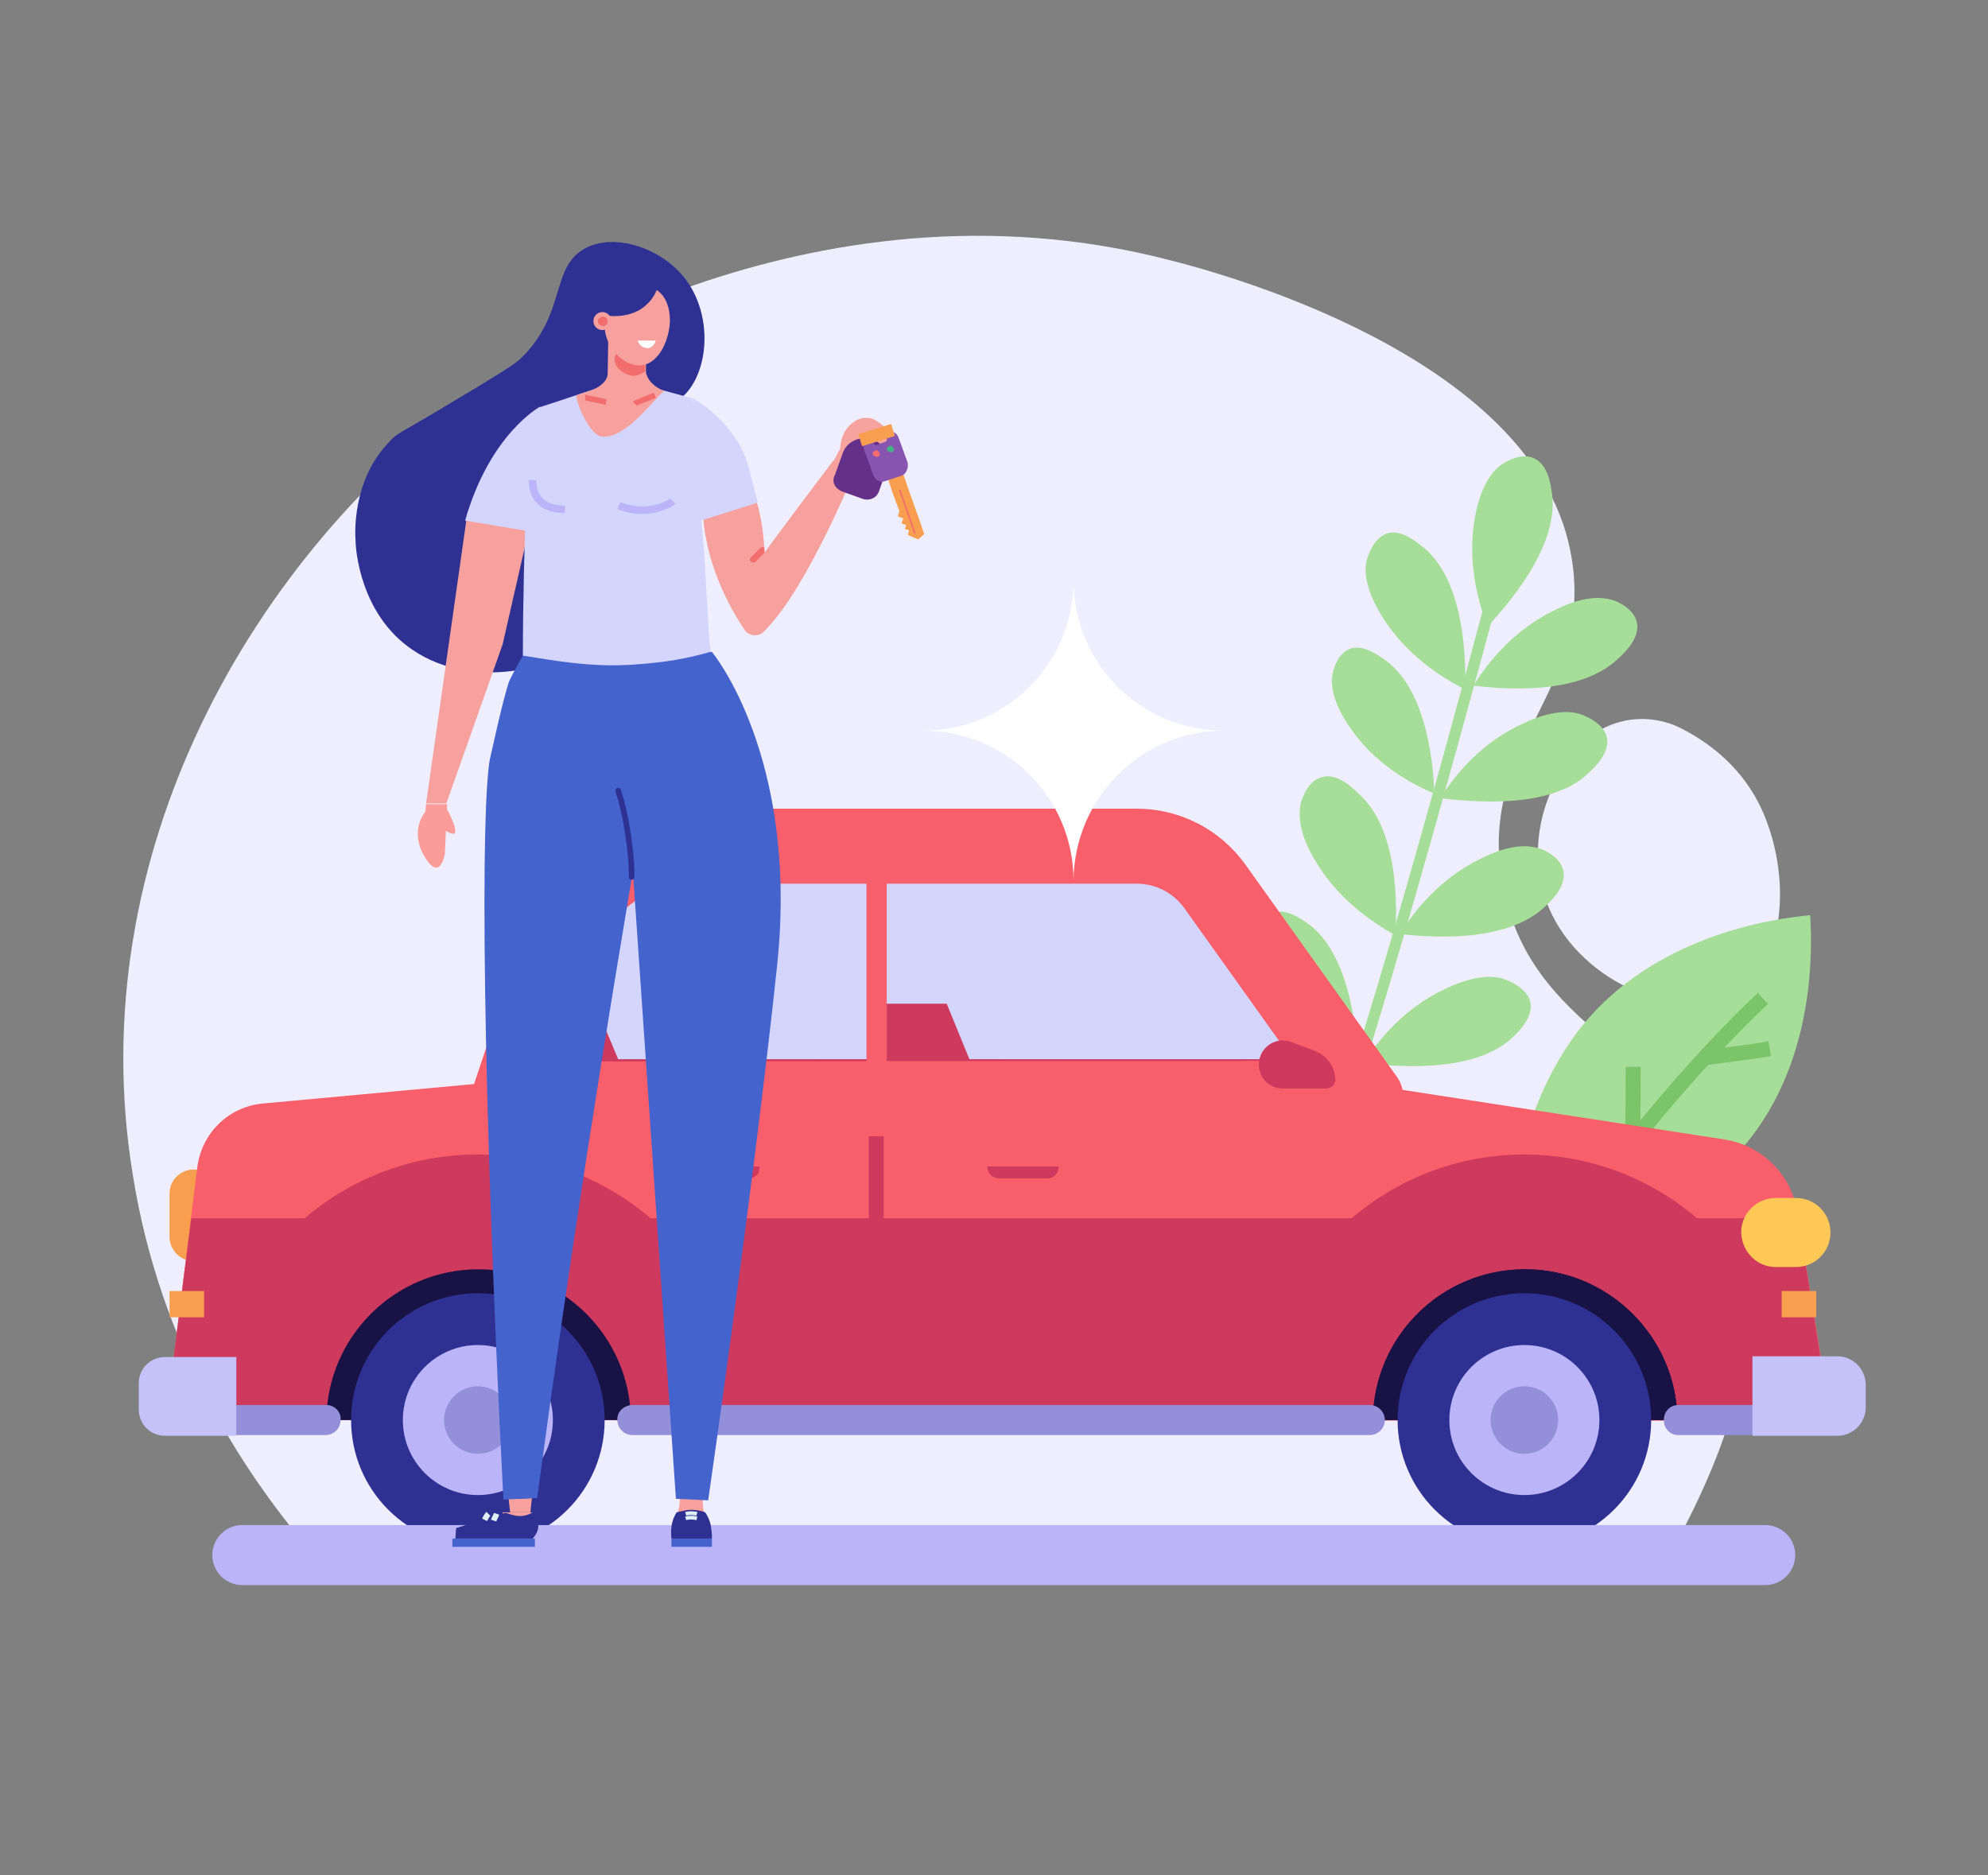 <?xml version="1.0" encoding="utf-8"?>
<!-- Generator: Adobe Illustrator 26.5.0, SVG Export Plug-In . SVG Version: 6.00 Build 0)  -->
<svg version="1.1" id="Ñëîé_1" xmlns="http://www.w3.org/2000/svg" xmlns:xlink="http://www.w3.org/1999/xlink" x="0px" y="0px"
	 viewBox="0 0 265 250" style="enable-background:new 0 0 265 250;" xml:space="preserve">
<rect x="0" y="0" width="265" height="250" fill="#808080" stroke="none"/>
<style type="text/css">
	.st0{fill:#EFEEFE;}
	.st1{fill:#A6DE99;}
	.st2{fill:none;stroke:#7BC46A;stroke-width:2;stroke-miterlimit:10;}
	.st3{fill:#D3D5FC;}
	.st4{fill:#F89F4F;}
	.st5{fill:#F95F6A;}
	.st6{fill:#CE3A5E;}
	.st7{fill:#191245;}
	.st8{fill:#2E3192;}
	.st9{fill:#BBB4F8;}
	.st10{fill:#938FD8;}
	.st11{fill:#FDC854;}
	.st12{fill:#C5C2F9;}
	.st13{fill:none;stroke:#CE3A5E;stroke-width:2;stroke-miterlimit:10;}
	.st14{fill:none;stroke:#F95F6A;stroke-width:10;stroke-linecap:round;stroke-linejoin:round;stroke-miterlimit:10;}
	.st15{fill:#FFFFFF;}
	.st16{fill:none;stroke:#BBB4F8;stroke-width:8;stroke-linecap:round;stroke-miterlimit:10;}
	.st17{fill:#F6A19E;}
	.st18{fill:#4463CD;}
	.st19{fill:none;stroke:#E1EEF7;stroke-width:0.75;stroke-miterlimit:10;}
	.st20{fill:none;stroke:#E1EEF7;stroke-width:0.5;stroke-miterlimit:10;}
	.st21{fill:#2D2B2C;}
	.st22{fill:#F26D6D;}
	.st23{fill:none;stroke:#2E3192;stroke-width:0.75;stroke-linecap:round;stroke-linejoin:round;stroke-miterlimit:10;}
	.st24{fill:none;stroke:#BBB4F8;stroke-miterlimit:10;}
	.st25{fill:none;stroke:#F26D6D;stroke-width:0.75;stroke-miterlimit:10;}
	.st26{fill:#FB9C98;}
	.st27{fill:#F6A29F;}
	.st28{fill:#653087;}
	.st29{fill:#8754AF;}
	.st30{fill:#46B283;}
	.st31{fill:none;stroke:#F89F4F;stroke-width:4.572;stroke-miterlimit:10;}
</style>
<path class="st0" d="M210.4,99.7c3.3-3.8,8.7-4.9,13.3-2.8c3.7,1.8,8,4.9,10.7,10.1c4.1,8,4.3,20.5-2.6,24.9
	c-7.4,4.8-20.9-0.6-25.3-10.8C203.5,114.2,205.1,105.8,210.4,99.7z"/>
<path class="st0" d="M41,206.3c60.8-0.1,121.5-0.2,182.3-0.4c8.1-14.8,13-31.1,7.9-46c-6.9-19.8-26.1-21.2-30.6-40.6
	c-4.7-20.3,12.6-26.8,8.7-46C204,47.1,161.5,36.1,156,34.7c-48.7-12.7-89.5,15.6-92,17.4c-30.3,21.7-53.3,61.8-46.3,104.5
	C21.3,179.3,32.3,196,41,206.3z"/>
<g>
	<g>
		<path class="st1" d="M198.3,83.5c-1.4-3.5-2.7-8.8-1.7-14.5c0.9-5.1,3-6.7,3.6-7.1c0.6-0.4,2.6-1.6,4.3-0.8
			c1.9,0.9,2.2,3.5,2.4,4.8C207.8,73.1,200.6,81,198.3,83.5z"/>
	</g>
	<g>
		<path class="st1" d="M196.4,91.4c2-3.2,5.4-7.4,10.7-10c4.7-2.4,7.1-1.6,7.9-1.4c0.6,0.2,2.8,1.1,3.2,3c0.4,2-1.5,3.9-2.5,4.8
			C210.4,92.9,199.7,91.8,196.4,91.4z"/>
	</g>
	<g>
		<path class="st1" d="M195.3,91.9c-3.4-1.7-7.9-4.7-11-9.6c-2.8-4.5-2.3-6.9-2.1-7.7c0.2-0.6,0.9-2.9,2.7-3.5c1.9-0.6,4,1.2,5,2
			C195.4,77.8,195.4,88.5,195.3,91.9z"/>
	</g>
	<g>
		<path class="st1" d="M192,106.4c2-3.2,5.5-7.4,10.9-9.9c4.8-2.3,7.3-1.5,8-1.2c0.6,0.2,2.9,1.2,3.3,3c0.4,2-1.5,3.9-2.5,4.8
			C206.5,108.1,195.4,106.8,192,106.4z"/>
	</g>
	<g>
		<path class="st1" d="M191.2,105.8c-3.3-1.4-7.9-4-11.1-8.6c-2.9-4.1-2.6-6.5-2.5-7.2c0.1-0.6,0.6-2.8,2.3-3.5
			c1.8-0.7,3.9,0.9,4.9,1.6C190.4,92.3,191.1,102.6,191.2,105.8z"/>
	</g>
	<g>
		<path class="st1" d="M181.8,141.7c2-3.2,5.5-7.4,10.9-9.9c4.8-2.3,7.3-1.5,8-1.2c0.6,0.2,2.9,1.2,3.3,3c0.4,2-1.5,3.9-2.5,4.8
			C196.2,143.3,185.2,142.1,181.8,141.7z"/>
	</g>
	<g>
		<path class="st1" d="M181,141c-3.3-1.4-7.9-4-11.1-8.6c-2.9-4.1-2.6-6.5-2.5-7.2c0.1-0.6,0.6-2.8,2.3-3.5c1.8-0.7,3.9,0.9,4.9,1.6
			C180.1,127.6,180.8,137.8,181,141z"/>
	</g>
	<g>
		<path class="st1" d="M186.6,124.5c2-3.2,5.4-7.4,10.7-10c4.7-2.4,7.1-1.6,7.9-1.4c0.6,0.2,2.8,1.1,3.2,3c0.4,2-1.5,3.9-2.5,4.8
			C200.6,125.9,189.9,124.9,186.6,124.5z"/>
	</g>
	<g>
		<path class="st1" d="M186,124.7c-3.3-1.9-7.7-4.9-10.7-10c-2.7-4.5-2-7-1.9-7.7c0.2-0.6,0.9-2.9,2.8-3.4c2-0.6,4,1.3,4.9,2.2
			C186.6,110.6,186.2,121.4,186,124.7z"/>
	</g>
	<g>
		<path class="st1" d="M175,157.7c7.6-19.3,23.5-79.4,23.6-80l1.5,0.4c-0.2,0.6-16.1,60.8-23.7,80.2L175,157.7z"/>
	</g>
</g>
<path class="st1" d="M241.3,122c-4.3,0.4-22.1,2.5-32,16.9c-3.8,5.5-7,13.7-6.7,19.5l20,2.5c2.7-1.6,5.3-3.5,7.4-5.5
	C242.5,143.6,241.5,125.8,241.3,122z"/>
<g>
	<g>
		<g>
			<path class="st2" d="M212.1,159.6c11.4-16,22.9-26.5,22.9-26.5"/>
		</g>
		<path class="st2" d="M217.6,152.2c0.1-3.3,0.1-6.7,0.1-10"/>
		<path class="st2" d="M227.3,141c2.8-0.4,5.8-0.7,8.6-1.2"/>
	</g>
</g>
<polygon class="st3" points="181.9,145.8 162.9,119 154.9,112.8 96.9,113.2 80,117 70.6,136.1 68,145.8 "/>
<path class="st4" d="M25.8,168.1L25.8,168.1c1.7,0,3.2-1.4,3.2-3.2v-5.8c0-1.7-1.4-3.2-3.2-3.2l0,0c-1.7,0-3.2,1.4-3.2,3.2v5.8
	C22.6,166.6,24,168.1,25.8,168.1z"/>
<path class="st5" d="M22.1,189.3l4.2-33.7c0.6-4.6,4.2-8.1,8.8-8.5l33.6-3.1l2.2-0.2h106.4l52.6,8.1c5,0.8,8.9,4.7,9.7,9.7l4.5,27.8
	L22.1,189.3L22.1,189.3z"/>
<polygon class="st6" points="25.5,162.4 239.7,162.4 244,189.3 22.1,189.3 "/>
<path class="st6" d="M203.2,153.9c19.6,0,35.4,15.9,35.4,35.4h-70.9C167.8,169.7,183.7,153.9,203.2,153.9z"/>
<path class="st6" d="M63.7,153.9c19.6,0,35.4,15.9,35.4,35.4H28.2C28.2,169.7,44.1,153.9,63.7,153.9z"/>
<path class="st7" d="M183,189.3c0.1-11.1,9.1-20.1,20.3-20.1c11.1,0,20.2,9,20.3,20.1H183z"/>
<path class="st7" d="M183,189.3c0.1-11.1,9.1-20.1,20.3-20.1c11.1,0,20.2,9,20.3,20.1H183z"/>
<circle class="st8" cx="203.2" cy="189.3" r="16.9"/>
<circle class="st9" cx="203.2" cy="189.3" r="10"/>
<circle class="st10" cx="203.2" cy="189.3" r="4.5"/>
<path class="st7" d="M43.5,189.3c0.1-11.1,9.1-20.1,20.3-20.1s20.2,9,20.3,20.1H43.5z"/>
<circle class="st8" cx="63.7" cy="189.3" r="16.9"/>
<circle class="st9" cx="63.7" cy="189.3" r="10"/>
<circle class="st10" cx="63.7" cy="189.3" r="4.5"/>
<path class="st10" d="M84.3,187.3h98.3c1.1,0,2,0.9,2,2l0,0c0,1.1-0.9,2-2,2H84.3c-1.1,0-2-0.9-2-2l0,0
	C82.2,188.2,83.2,187.3,84.3,187.3z"/>
<path class="st10" d="M223.7,187.3h17.7c1.1,0,1.9,0.9,1.9,1.9v0.2c0,1.1-0.9,1.9-1.9,1.9h-17.7c-1.1,0-1.9-0.9-1.9-1.9v-0.2
	C221.8,188.2,222.6,187.3,223.7,187.3z"/>
<path class="st10" d="M43.5,187.3H22.1c-1.1,0-2,0.9-2,2l0,0c0,1.1,0.9,2,2,2h21.3c1.1,0,2-0.9,2-2l0,0
	C45.5,188.2,44.6,187.3,43.5,187.3z"/>
<path class="st6" d="M139.6,157.1h-6.4c-0.9,0-1.6-0.7-1.6-1.6h9.5C141.2,156.4,140.4,157.1,139.6,157.1z"/>
<path class="st6" d="M99.7,157.1h-6.4c-0.9,0-1.6-0.7-1.6-1.6h9.5C101.4,156.4,100.7,157.1,99.7,157.1z"/>
<path class="st11" d="M236.7,168.9h2.7c2.5,0,4.6-2,4.6-4.6l0,0c0-2.5-2-4.6-4.6-4.6h-2.7c-2.5,0-4.6,2-4.6,4.6l0,0
	C232.2,166.9,234.2,168.9,236.7,168.9z"/>
<rect x="237.5" y="172.1" class="st4" width="4.6" height="3.5"/>
<rect x="22.6" y="172.1" class="st4" width="4.6" height="3.5"/>
<polygon class="st6" points="173.5,143.8 72.8,143.8 74,141.2 171.6,141.2 "/>
<rect x="115.5" y="114.6" class="st5" width="2.7" height="29.9"/>
<path class="st12" d="M233.6,191.4h11.3c2.1,0,3.8-1.7,3.8-3.8v-3c0-2.1-1.7-3.8-3.8-3.8h-11.3V191.4z"/>
<path class="st12" d="M31.5,191.4h-9.5c-2,0-3.5-1.6-3.5-3.5v-3.5c0-2,1.6-3.5,3.5-3.5h9.5V191.4z"/>
<line class="st13" x1="116.8" y1="143.6" x2="116.8" y2="167.3"/>
<polygon class="st6" points="130.2,143.6 126.2,133.8 118.2,133.8 118.2,143.6 "/>
<polygon class="st6" points="83.7,144.3 79.6,134.5 71.5,134.5 70.6,144.3 "/>
<path class="st14" d="M182.1,146.4l-20.2-28.3c-2.4-3.3-6.2-5.3-10.4-5.3H92.1c-7.8,0-14.7,5-17.2,12.4l-7.1,21.3L182.1,146.4
	L182.1,146.4z"/>
<path class="st6" d="M172.1,138.9l3.2,1.2c1.6,0.6,2.7,2.2,2.7,3.8l0,0c0,0.7-0.6,1.2-1.2,1.2h-5.8c-1.8,0-3.2-1.4-3.2-3.2l0,0
	C167.8,139.7,170,138.1,172.1,138.9z"/>
<g>
	<path class="st15" d="M163.1,97.4c-11.1,0-20-9-20-20c0,11.1-9,20-20,20c11.1,0,20,9,20,20C143.2,106.4,152.1,97.4,163.1,97.4z"/>
</g>
<line class="st16" x1="32.3" y1="207.3" x2="235.3" y2="207.3"/>
<g>
	<g>
		<g>
			<g>
				<rect x="67" y="201.6" class="st17" width="4" height="1"/>
				<path class="st8" d="M71,201.6c0,0,1.7,1.7,0,3.5H60.7l0.1-1.4l6.4-2h0.3C67.5,201.6,69.3,202.7,71,201.6z"/>
				<rect x="60.3" y="205.1" class="st18" width="11" height="1.1"/>
				<path class="st19" d="M65.1,201.8c-0.2,0.2-0.4,0.6-0.5,0.8"/>
				<path class="st19" d="M66.2,201.8c-0.1,0.3-0.3,0.6-0.4,0.9"/>
			</g>
			<polygon class="st17" points="70.9,199.7 70.7,201.6 68,201.6 67.8,199.8 			"/>
			<path class="st17" d="M93.7,199.7c0,0-0.1,1.2,0.2,2.1s-2.4,1.1-2.4,1c-0.1,0-1.2-1-1.2-1s0.4-1.1,0.3-2.3"/>
			<path class="st8" d="M89.5,203.6c0.1-1,0.5-1.7,0.7-2c0.4-0.1,0.9-0.2,1.4-0.3c1.1-0.1,1.9,0.1,2.4,0.3c0.2,0.3,0.7,1.1,0.8,2.1
				c0.1,0.7-0.1,1.2-0.2,1.5c-1.7,0-3.3,0-5,0C89.5,204.9,89.4,204.3,89.5,203.6z"/>
			<path class="st8" d="M91.6,202.6h1.2c1.2,0,2.1,0.9,2.1,2.1v0.4h-5.4v-0.4C89.5,203.6,90.4,202.6,91.6,202.6z"/>
			<rect x="89.5" y="205.1" class="st18" width="5.4" height="1.1"/>
			<path class="st20" d="M92.9,201.8c0,0-0.8-0.2-1.5,0"/>
			<path class="st20" d="M92.9,202.4c0,0-0.8-0.2-1.5,0"/>
			<path class="st8" d="M47.4,72.1C47.3,71,47,64,51.8,59c1.2-1.4,1.9-1.4,7.8-5c5.9-3.5,8.8-5.3,9.7-6.1c6.4-6.1,3.9-12.4,8.9-14.9
				c3.7-1.8,8.8-0.1,11.8,2.7c4.5,4.1,4.9,11.4,2.3,15.6c-3.1,5.1-9.5,2.2-13,7.5c-3.1,4.5-3,10.4-2.8,13.6c0.4,7,3.1,8.4,1.9,11.3
				c-2.2,5.4-15,8.6-23.3,3C48,82,47.4,73.2,47.4,72.1z"/>
			<polygon class="st17" points="62.3,68.4 56.8,107.1 59.5,107.1 67,85.9 72,64 			"/>
			<path class="st3" d="M71,70.9c0.1-0.4,0.2-0.8,0.3-1.2c1.4-5.8,0.4-11,0.7-15.5c0,0-6.7,3.6-10,15.2L71,70.9z"/>
			<path class="st18" d="M71.8,83.6c0,0-3.8,6.7-4,7.4c-1,3.2-2.2,9-2.5,10.2c-1.2,6.6-1.1,41.9,1.8,98.7l4.5-0.2
				c4.1-30.5,8.8-60.4,13.9-90.2c-0.4-8.8-0.7-17.6-1.1-26.3L71.8,83.6z"/>
			<path class="st18" d="M94.9,86.9c0,0,11.6,13.9,8.7,41.7c-3,28.5-9.2,71.4-9.2,71.4l-4.3-0.2l-6.1-89c0,0-3.9-7.7-4.1-23.4
				L94.9,86.9z"/>
			<path class="st21" d="M64.1,92.1"/>
			<path class="st3" d="M69.7,87.4c0-7.3,0.2-14.4,0.5-23.2c0.1-3.5,1-6.8,1.7-9.9c3.7-1.2,7.5-2.5,11.2-3.7l9.2,2.5
				c0.7,5.5,0.6,10.9,1.2,16.5c0.6,5.6,0.7,11.8,1.2,17.3c-3.2,0.9-5.9,1.4-10.3,1.7C78.7,89,73.6,88,69.7,87.4z"/>
			<path class="st17" d="M86.1,49.5l0.1-5.2l-5.1-0.2L81,49.9c-0.1,1.1-1.4,1.9-2.4,2.2l-1.8,0.6c0.2,1.6,1.9,5.3,3.4,5.5
				c3,0.4,6.7-4.6,8.3-6.1l0,0C87.4,51.7,86.2,50.7,86.1,49.5z"/>
			<path class="st22" d="M82.4,46.8L81,45.7l5.1,0.2l-0.1,3.6c-0.4,0.3-0.9,0.5-1.4,0.6C83.2,50.2,80.9,48.4,82.4,46.8z"/>
			<path class="st17" d="M87.6,38.7c1.7,1.2,1.7,3.5,1.7,4.2c-0.1,2.2-1.3,5.5-3.8,5.8c-2.4,0.2-4.8-2.4-4.9-5.1
				c-0.2-2.2,1.2-4.6,3.4-5.4C84,38.2,86,37.6,87.6,38.7z"/>
			<path class="st15" d="M87.4,45.4c-0.1,0.5-0.5,0.9-0.9,1c-0.6,0.1-1.3-0.3-1.5-1l0,0C85.8,45.4,86.6,45.4,87.4,45.4z"/>
			<path class="st8" d="M87.4,36.6c1,0.9-0.1,3.6-2.3,4.8s-5.6,0.8-6.2-0.2c-0.4-0.9,1.1-2.1,1.7-2.6C82.6,36.9,86.3,35.6,87.4,36.6
				z"/>
			<path class="st17" d="M98.6,61.4c0.7,1.4,1.5,3,2.1,5c0.9,2.8,1.1,5.4,1.2,7.3c3-4.1,6.1-8.2,9.2-12.3l2.4,1.5
				c0,0-5.4,15-11.7,21.3c-0.7,0.7-1.9,0.6-2.5-0.2c-1.9-2.8-5.5-9.1-5.6-16.4c-0.1-2.5,0.2-5.9,2.1-6.7
				C96.7,60.6,97.8,61,98.6,61.4z"/>
			<path class="st17" d="M98.6,61.4c0.7,1.4,1.5,3,2.1,5c0.9,2.8,1.1,5.4,1.2,7.3c3-4.1,6.1-8.2,9.2-12.3l3.5-0.2
				c0,0-6.6,16.8-12.8,23c-0.7,0.7-1.9,0.6-2.5-0.2c-1.9-2.8-5.5-9.1-5.6-16.4c-0.1-2.5,0.2-5.9,2.1-6.7
				C96.7,60.6,97.8,61,98.6,61.4z"/>
			<path class="st3" d="M93.4,69.4c-0.6-1.5-0.5-3.1-0.6-4.2c-0.9-6.3-0.4-12.1-0.4-12.1s5.8,3.2,7.4,9.2c0.4,1.7,0.9,3.3,1.2,4.7
				L93.4,69.4z"/>
			<path class="st22" d="M101.3,73.1c0.2-0.2,0.4-0.2,0.6-0.1c0,0.2,0,0.4,0,0.7l-1.2,1.2c-0.1,0.1-0.2,0.1-0.3,0.1
				s-0.2-0.1-0.3-0.1c-0.2-0.2-0.2-0.4,0-0.6L101.3,73.1z"/>
			<circle class="st17" cx="80.3" cy="42.8" r="1.2"/>
			<path class="st22" d="M79.7,42.9c0-0.4,0.2-0.6,0.6-0.7c0.4,0,0.6,0.2,0.7,0.6c0,0.4-0.2,0.6-0.6,0.7
				C80,43.4,79.7,43.2,79.7,42.9z"/>
			<path class="st23" d="M84.2,116.9c0-1.9-0.2-4-0.6-6.4c-0.3-1.9-0.7-3.6-1.2-5.1"/>
			<path class="st24" d="M89.7,66.8c-0.2,0.2-3.2,2.2-7.2,0.6"/>
			<path class="st25" d="M78,53c0.1,0,2.8,0.6,2.8,0.6"/>
			<path class="st25" d="M84.6,53.8c0.1-0.1,2.7-1.1,2.7-1.1"/>
			<path class="st24" d="M71,64c0,0-0.4,3.9,4.3,3.9"/>
			<path class="st26" d="M56.8,107.1l-0.1,1.1c0,0-2.2,2.5-0.1,6s2.7-0.4,2.7-0.4l0.3-6.6H56.8z"/>
			<path class="st26" d="M59.4,107.5c1.4,2.6,1.4,3.4,1.2,3.6c-0.3,0.2-1.6-0.3-1.9-1.4C58.4,108.9,58.7,108,59.4,107.5z"/>
		</g>
	</g>
</g>
<path class="st27" d="M119.2,58.5c0.1-0.2-0.2-0.6-0.7-1.1c-1.3-1.1-2-1.7-2.9-1.7c-0.9,0-1.5,0.3-1.7,0.5c-1.8,1.1-1.9,3.3-1.9,3.6
	l-0.9,1.7l3.3,0.3l0.8-1.7c1.4-0.4,2.5-0.8,3.4-1.1C118.7,58.9,119.1,58.8,119.2,58.5z"/>
<g>
	<g>
		<g>
			<g>
				<path class="st28" d="M112.2,65.5l2.8,1c0.9,0.3,1.9-0.1,2.2-1.1l1-2.8c0.6-1.7-0.3-3.5-1.9-4l0,0c-1.7-0.6-3.5,0.3-4,1.9
					l-1,2.8C110.8,64.2,111.3,65.1,112.2,65.5z"/>
			</g>
		</g>
		<g>
			<path class="st4" d="M119.9,68.1l-0.2,0.6c0,0.1,0.1,0.2,0.1,0.2l0.6,0.2l-0.2,0.6c0,0,0,0,0,0.1l0.6,0.2l-0.2,0.5l0.6,0.2
				l-0.2,0.6c0.4,0.2,0.9,0.4,1.4,0.6c0.2-0.2,0.6-0.5,0.8-0.7c-0.9-2.7-1.9-5.3-2.8-8c-0.7,0.2-1.4,0.5-2,0.7
				c0.4,1.3,0.9,2.7,1.4,4L119.9,68.1z"/>
		</g>
		
			<rect x="120.9" y="65.1" transform="matrix(0.944 -0.329 0.329 0.944 -15.712 43.655)" class="st22" width="0.2" height="6.2"/>
		<path class="st29" d="M121,61.7l-1.2-3.3c-0.2-0.7-1-1.1-1.7-0.8l-2.1,0.7c-0.7,0.2-1.1,1-0.8,1.7l1.2,3.3c0.2,0.7,1,1.1,1.7,0.8
			l2.1-0.7C120.8,63.2,121.1,62.4,121,61.7z M116.9,59.3c-0.2,0.1-0.3,0-0.4-0.2c-0.1-0.2,0-0.3,0.2-0.4l1.1-0.4
			c0.2-0.1,0.3,0,0.4,0.2c0.1,0.2,0,0.3-0.2,0.4L116.9,59.3z"/>
		<g>
			<g>
				<path class="st30" d="M118.9,60.3c0.2-0.1,0.4-0.3,0.2-0.6c-0.1-0.2-0.3-0.4-0.6-0.2c-0.2,0.1-0.4,0.3-0.2,0.6
					C118.4,60.2,118.7,60.3,118.9,60.3z"/>
			</g>
			<path class="st22" d="M117,60.9c0.2-0.1,0.4-0.3,0.2-0.6c-0.1-0.2-0.3-0.4-0.6-0.2c-0.2,0.1-0.4,0.3-0.2,0.6
				C116.6,60.9,116.8,60.9,117,60.9z"/>
		</g>
		<g>
			<line class="st31" x1="116.6" y1="57.2" x2="117.1" y2="58.8"/>
		</g>
	</g>
</g>
</svg>
